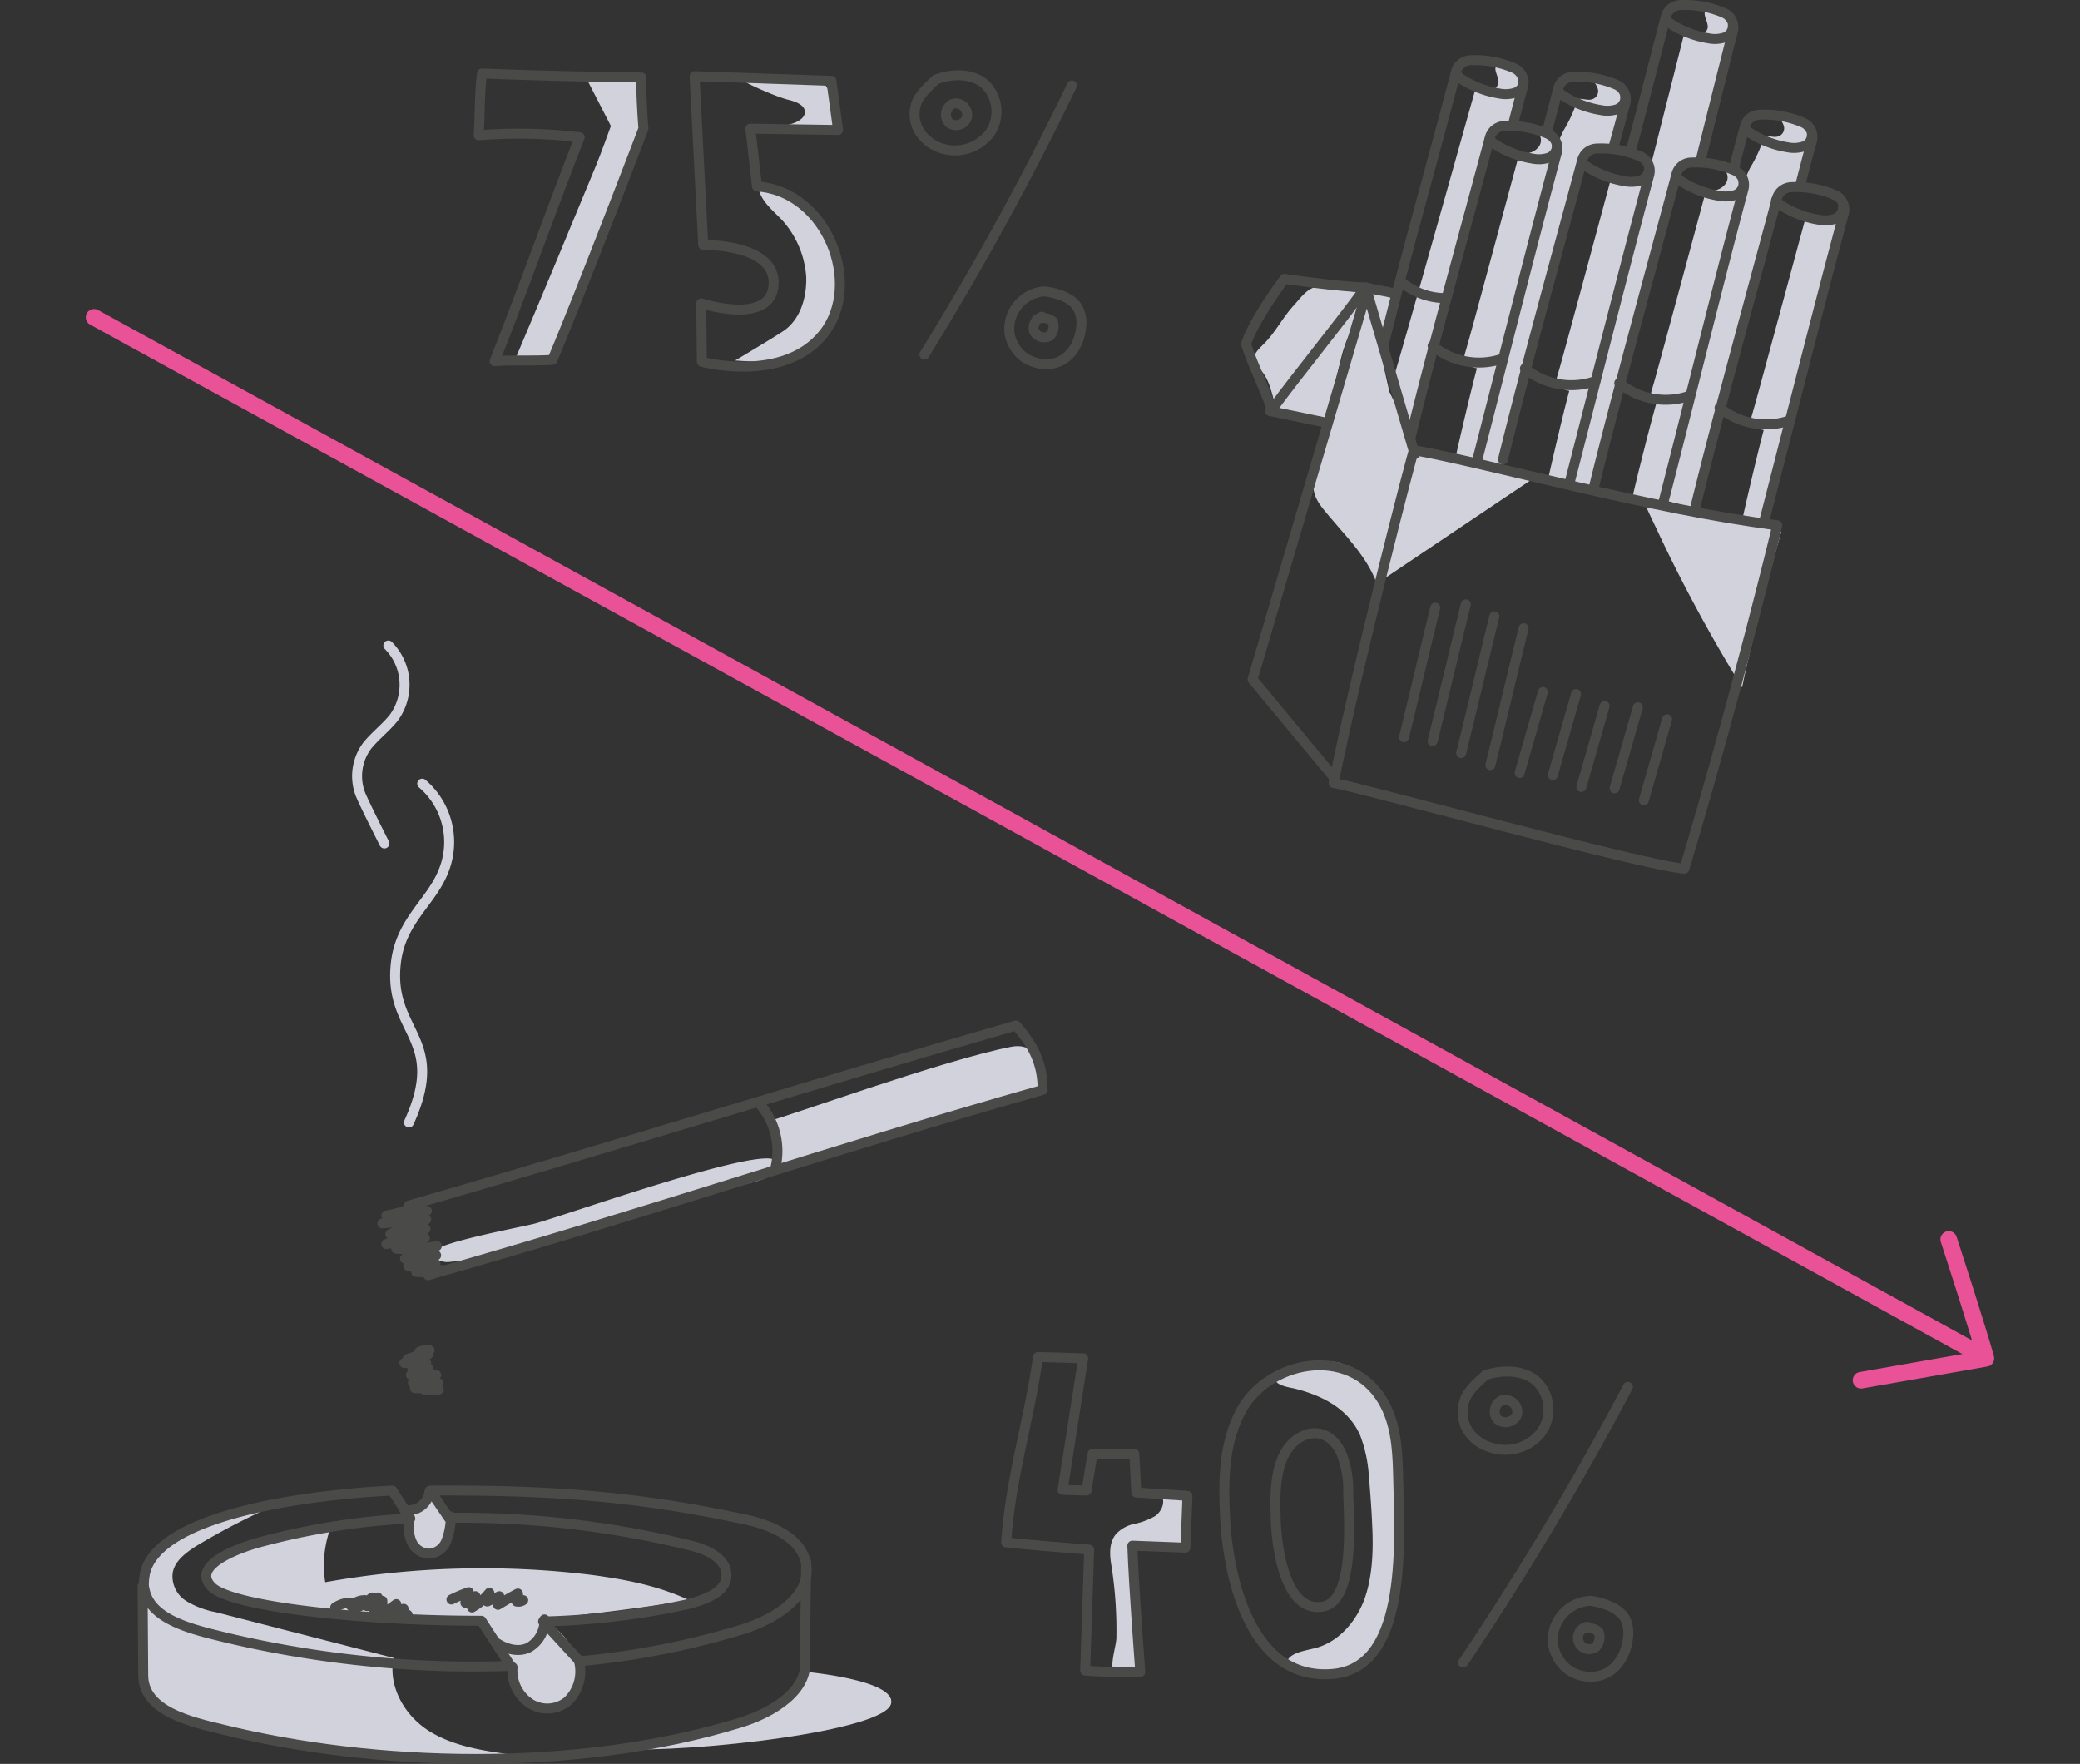 <?xml version="1.0" encoding="UTF-8" standalone="no"?>
<svg xmlns="http://www.w3.org/2000/svg" xmlns:xlink="http://www.w3.org/1999/xlink" viewBox="0 0 342 290">
  <rect x="0" y="0" width="342" height="290" fill="#333333" stroke="none"/>
  <defs>
    <style>
      .cls-1, .cls-7 {
        fill: #fff;
      }

      .cls-1 {
        stroke: #707070;
      }

      .cls-2 {
        clip-path: url(#clip-path);
      }

      .cls-3, .cls-5, .cls-6 {
        fill: none;
        stroke-linecap: round;
        stroke-linejoin: round;
      }

      .cls-3 {
        stroke: #ea5297;
        stroke-width: 2.731px;
      }

      .cls-3, .cls-5, .cls-6, .cls-7 {
        stroke-miterlimit: 10;
      }

      .cls-4 {
        fill: #d2d2dc;
      }

      .cls-5 {
        stroke: #4a4a49;
      }

      .cls-5, .cls-6 {
        stroke-width: 1.638px;
      }

      .cls-6 {
        stroke: #d2d2dc;
      }

      .cls-7 {
        stroke: #000;
        stroke-width: 1.092px;
      }
    </style>
    <clipPath id="clip-path">
      <rect id="Rectangle_7" data-name="Rectangle 7" class="cls-1" width="342" height="290" transform="translate(231 120)"></rect>
    </clipPath>
  </defs>
  <g id="Mask_Group_17" data-name="Mask Group 17" class="cls-2" transform="translate(-231 -120)">
    <g id="_1-4_koureni_342px" data-name="1-4_koureni_342px" transform="translate(215.231 78.239)">
      <g id="Group_249" data-name="Group 249">
        <path id="Path_1670" data-name="Path 1670" class="cls-3" d="M31.237,93.931q155.149,85.193,310.3,170.6"></path>
        <path id="Path_1671" data-name="Path 1671" class="cls-3" d="M321.767,268.685c6.881-1.2,13.653-2.4,20.534-3.6-1.311-4.7-4.7-15.182-6.116-19.551"></path>
        <g id="Group_236" data-name="Group 236">
          <path id="Path_1672" data-name="Path 1672" class="cls-4" d="M116.212,62.475s-1.857,5.133-2.512,6.663c-4.369,10.595-8.738,21.08-13.216,31.674h6.007c3.932-9.721,7.973-19.551,11.905-29.271.874-2.075,2.949-7.755,2.949-7.755L120.69,54.5l-8.41.328Z"></path>
          <path id="Path_1673" data-name="Path 1673" class="cls-4" d="M141.77,62.366a8.686,8.686,0,0,0,4.7-.437c.765-.328,1.638-.874,1.638-1.748,0-1.092-1.311-1.638-2.512-1.966-2.075-.437-7.864-3.058-7.864-3.386,3.714-1.092,9.284-.109,13.107.765.218.109.546.109.765.328a1.24,1.24,0,0,1,.328.874l.983,5.57a52.754,52.754,0,0,1-9.284.218"></path>
          <path id="Path_1674" data-name="Path 1674" class="cls-4" d="M144.828,96.006c2.621-1.966,3.6-5.461,3.5-8.738a15.47,15.47,0,0,0-3.932-9.284c-1.529-1.638-3.6-3.167-3.932-5.461,3.823,1.42,7.973,2.949,10.376,6.335a15.932,15.932,0,0,1,1.857,3.277c1.2,2.731,2.075,5.789,1.42,8.629a14.36,14.36,0,0,1-10.485,10.267c-1.529.437-6.99,0-6.99,0S143.627,96.88,144.828,96.006Z"></path>
          <path id="Path_1675" data-name="Path 1675" class="cls-5" d="M131.394,82.025s12.014-.218,11.577,6.553-11.905,3.058-11.905,3.058l.109,9.612s13.434,3.6,19.988-4.587.546-23.483-10.922-24.247l-1.092-9.5,14.417.218-1.092-8.082-22.5-.765Z"></path>
          <path id="Path_1676" data-name="Path 1676" class="cls-5" d="M166.563,58.434A5.472,5.472,0,0,0,167,63.458a6.689,6.689,0,0,0,3.714,2.731,7.219,7.219,0,0,0,7.864-2.621,6.279,6.279,0,0,0-.874-7.973c-2.184-1.857-5.352-1.748-8.082-.765C169.731,54.829,167.218,56.9,166.563,58.434Z"></path>
          <path id="Path_1677" data-name="Path 1677" class="cls-5" d="M192.012,55.812a482.034,482.034,0,0,1-24.247,44.235"></path>
          <path id="Path_1678" data-name="Path 1678" class="cls-5" d="M187.424,89.671a6.209,6.209,0,0,0-5.68,6.772,6.094,6.094,0,0,0,2.4,4.041,6.355,6.355,0,0,0,5.024.983c2.84-.765,4.15-3.5,4.369-6.007a5.05,5.05,0,0,0-.437-2.84C191.9,90,187.424,89.671,187.424,89.671Z"></path>
          <path id="Path_1679" data-name="Path 1679" class="cls-5" d="M172.68,58.761a1.92,1.92,0,0,1,2.075,2.294,1.872,1.872,0,0,1-2.949.874,1.976,1.976,0,0,1,.546-3.058"></path>
          <path id="Path_1680" data-name="Path 1680" class="cls-5" d="M187.1,93.821a1.98,1.98,0,0,0-1.311,2.4,1.922,1.922,0,0,0,2.621.765,2.426,2.426,0,0,0,.437-2.4,2.507,2.507,0,0,0-2.621-.328"></path>
          <path id="Path_1681" data-name="Path 1681" class="cls-5" d="M95.023,53.846q13.107.492,26.213.655c-.109,2.949.328,8.41.328,8.41s-9.83,25.776-14.963,38.009c-2.949.218-6.553,0-9.5.218,4.806-12.124,9.175-24.575,13.98-36.808A84.369,84.369,0,0,0,94.477,64C94.7,60.727,94.586,57.123,95.023,53.846Z"></path>
        </g>
        <g id="Group_237" data-name="Group 237">
          <path id="Path_1682" data-name="Path 1682" class="cls-4" d="M199.33,311.063a68.745,68.745,0,0,0-.765-11.578c-.328-1.857-.546-3.932.655-5.461a5.7,5.7,0,0,1,3.167-1.748,11.5,11.5,0,0,0,3.386-1.311c.983-.765,1.638-2.184.983-3.277,1.42,0,2.731-.109,4.15-.109-.218,2.84-.328,5.68-.546,8.519a14.913,14.913,0,0,1-8.192-.765c.109,7.1.437,14.09,1.092,21.189,0,.546-4.041.218-4.478-.437C198.347,315.323,199.33,312.046,199.33,311.063Z"></path>
          <path id="Path_1683" data-name="Path 1683" class="cls-5" d="M186.441,264.863c-1.42,10.158-4.587,20.206-5.243,30.473,3.823.437,9.83.874,13.653,1.2-.218,6.663-.437,13.216-.655,19.878,3.058.328,9.065.218,9.065.218s-1.092-14.09-1.311-20.752l8.738.328.328-8.519-8.41-.546-.328-6.335H195.4l-.983,6.007-3.932-.109,3.386-21.626Z"></path>
          <path id="Path_1684" data-name="Path 1684" class="cls-4" d="M239.414,277.751a22.709,22.709,0,0,1,1.42,6.553c.218,2.621.437,5.352.546,7.973.218,4.15.109,8.41-1.2,12.233-1.42,3.932-4.478,7.427-8.519,8.3-1.748.437-4.15.765-4.369,2.512,2.512.109,4.806,1.529,7.318,1.529,3.167.109,6.116-2.184,7.646-5.024,1.638-2.731,2.075-6.007,2.512-9.175a120.422,120.422,0,0,0,1.2-17.694,29.638,29.638,0,0,0-1.857-11.578c-1.529-3.6-4.587-6.772-8.519-7.646a14.049,14.049,0,0,0-8.41,1.311c-3.167,1.638-1.311,2.512,1.2,2.949C232.97,271.088,237.448,273.273,239.414,277.751Z"></path>
          <path id="Path_1685" data-name="Path 1685" class="cls-5" d="M256.78,271.525a5.9,5.9,0,0,0,.218,5.243,6.566,6.566,0,0,0,3.823,2.949,7.486,7.486,0,0,0,8.3-2.4,6.467,6.467,0,0,0-.655-8.41c-2.184-1.966-5.57-1.966-8.41-1.092C260.166,267.812,257.545,269.778,256.78,271.525Z"></path>
          <path id="Path_1686" data-name="Path 1686" class="cls-5" d="M283.43,269.778A501.488,501.488,0,0,1,256.343,315.1"></path>
          <path id="Path_1687" data-name="Path 1687" class="cls-5" d="M277.314,304.947a6.487,6.487,0,0,0-6.226,6.881,6.621,6.621,0,0,0,2.294,4.26,6.279,6.279,0,0,0,5.243,1.2c2.949-.655,4.478-3.5,4.806-6.116a5.908,5.908,0,0,0-.328-3.058C281.9,305.493,277.314,304.947,277.314,304.947Z"></path>
          <path id="Path_1688" data-name="Path 1688" class="cls-5" d="M263.115,271.962a1.915,1.915,0,0,1,2.075,2.4,2.052,2.052,0,0,1-3.167.765,2.007,2.007,0,0,1,.765-3.167"></path>
          <path id="Path_1689" data-name="Path 1689" class="cls-5" d="M276.768,309.207a1.854,1.854,0,1,0,1.311,3.386,2.376,2.376,0,0,0,.546-2.512,2.531,2.531,0,0,0-2.731-.437"></path>
          <path id="Path_1690" data-name="Path 1690" class="cls-5" d="M219.645,274.037c-2.84,5.57-2.731,11.905-2.4,18.022.328,5.461,2.731,26.322,17.8,24.9,12.451-1.2,10.813-22.5,10.594-33.2-.109-4.041-.437-8.192-2.512-11.687C237.666,262.787,224.014,265.409,219.645,274.037Z"></path>
          <path id="Path_1691" data-name="Path 1691" class="cls-5" d="M226.526,281.792c-1.2,3.058-1.092,6.663-.983,10.158.109,3.058,1.2,14.854,7.536,13.98,5.243-.655,4.587-12.56,4.369-18.568a16.232,16.232,0,0,0-1.092-6.553C234.062,275.457,228.383,276.877,226.526,281.792Z"></path>
        </g>
        <g id="Group_239" data-name="Group 239">
          <path id="Path_1692" data-name="Path 1692" class="cls-4" d="M162.3,321.767c-.655,4.587-32.767,8.192-44.89,7.536,5.352-1.2,10.813-2.4,16.165-3.5,5.243-1.092,8.519-3.058,12.888-5.68,2.84-1.748,1.748-3.5,1.748-3.5S162.959,317.944,162.3,321.767Z"></path>
          <g id="Group_238" data-name="Group 238">
            <path id="Path_1693" data-name="Path 1693" class="cls-4" d="M62.038,288.782a114.1,114.1,0,0,0-14.09,7.209c-1.857,1.2-3.823,2.731-3.823,4.915a4.812,4.812,0,0,0,2.4,4.15,14.347,14.347,0,0,0,4.7,1.748c9.721,2.512,19.551,5.024,29.271,7.536-.983,4.7,1.857,9.612,6.007,12.124s9.065,3.167,13.762,3.823a139.427,139.427,0,0,1-51.99-5.243c-2.621-.765-5.352-1.748-6.99-3.823-1.748-2.075-2.075-5.024-2.294-7.646-.546-5.461-.983-13.434,1.857-16.056a23.8,23.8,0,0,1,8.629-4.915C53.082,291.294,58.215,289.11,62.038,288.782Z"></path>
            <path id="Path_1694" data-name="Path 1694" class="cls-4" d="M99.064,313.029a20.624,20.624,0,0,0,1.42,5.243A7.663,7.663,0,0,0,104.2,322.2a4.644,4.644,0,0,0,5.133-.655,5.423,5.423,0,0,0,1.529-3.6,9.931,9.931,0,0,0-5.352-9.5,5.088,5.088,0,0,1-3.277,3.823,4.592,4.592,0,0,1-4.806-1.2Z"></path>
            <path id="Path_1695" data-name="Path 1695" class="cls-4" d="M83.336,292.714a5.153,5.153,0,0,0,1.748,3.5,2.825,2.825,0,0,0,3.058-.109,3.669,3.669,0,0,0,1.529-2.731,4.39,4.39,0,0,0-.874-3.058,7.75,7.75,0,0,1-1.42-2.4c-.109-.437-.218-.983-.655-.983-.328,0-.437.437-.546.655a3.97,3.97,0,0,1-2.4,2.184C82.462,290.53,83.008,291.294,83.336,292.714Z"></path>
            <path id="Path_1696" data-name="Path 1696" class="cls-4" d="M129.1,304.838c-5.243-2.4-10.376-3.386-16.056-4.15a147.241,147.241,0,0,0-43.8,1.2,17.932,17.932,0,0,1,.655-8.3c-5.133.109-11.141.874-15.837,2.949a9.491,9.491,0,0,0-2.84,1.748,3.231,3.231,0,0,0-.983,3.058c.437,1.857,2.731,2.621,4.587,3.058a182.561,182.561,0,0,0,21.735,3.058c6.226.546,12.342.655,18.568.655.874,1.42,1.311,3.167,2.512,4.15a7.057,7.057,0,0,0,3.714,1.092,3.119,3.119,0,0,0,1.748-.109,3.173,3.173,0,0,0,1.2-1.2,6.721,6.721,0,0,0,.983-3.167,3.189,3.189,0,0,0-.218-.983C113.044,307.131,121.127,306.148,129.1,304.838Z"></path>
            <path id="Path_1697" data-name="Path 1697" class="cls-5" d="M111.078,314.886a133.444,133.444,0,0,0,26.759-5.243c5.243-1.638,11.359-5.352,10.485-10.7-.765-4.587-6.226-6.663-10.813-7.536-17.039-3.6-30.91-4.7-51.007-4.587l3.058,4.478a158.235,158.235,0,0,1,39.866,4.587c2.621.655,5.68,2.075,5.789,4.7.109,2.949-3.5,4.15-6.335,4.915a124.744,124.744,0,0,1-23.81,2.84Z"></path>
            <path id="Path_1698" data-name="Path 1698" class="cls-5" d="M99.719,315.651a176.589,176.589,0,0,1-46.965-4.7c-5.352-1.311-12.233-2.84-13.216-7.864A3.367,3.367,0,0,1,39.429,302a9.559,9.559,0,0,1,.218-1.748c2.4-9.284,25.449-12.67,40.63-13.434l2.949,4.587A118.186,118.186,0,0,0,58,295.445c-1.529.437-11.25,3.386-7.427,7.209,3.167,3.167,23.81,5.57,44.344,5.57Z"></path>
            <path id="Path_1699" data-name="Path 1699" class="cls-5" d="M39.211,302.544l.109,14.745c.109,5.789,7.646,7.536,13.216,8.847,24.466,6.007,57.778,7.209,85.084-1.2,5.243-1.638,11.359-5.352,10.485-10.7l.218-15.728"></path>
            <path id="Path_1700" data-name="Path 1700" class="cls-5" d="M83.118,291.513a6.224,6.224,0,0,0,.328,3.714,3.208,3.208,0,0,0,2.949,1.966,3.271,3.271,0,0,0,2.84-2.294,11.25,11.25,0,0,0,.655-3.823"></path>
            <path id="Path_1701" data-name="Path 1701" class="cls-5" d="M82.244,289.984a3.469,3.469,0,0,0,4.15-3.058"></path>
            <path id="Path_1702" data-name="Path 1702" class="cls-5" d="M100.047,315.869A6.46,6.46,0,0,0,103,321.876a5.258,5.258,0,0,0,6.116-.437,6.78,6.78,0,0,0,1.857-6.553"></path>
            <path id="Path_1703" data-name="Path 1703" class="cls-5" d="M97.535,311.937c1.529.983,3.6,1.529,5.243.655a5.133,5.133,0,0,0,2.512-4.587"></path>
          </g>
        </g>
        <g id="Group_241" data-name="Group 241">
          <path id="Path_1704" data-name="Path 1704" class="cls-4" d="M157.5,233.188"></path>
          <path id="Path_1705" data-name="Path 1705" class="cls-4" d="M87.05,247.606c-.328,1.092,1.42,1.748,2.512,1.638A71.251,71.251,0,0,0,103,246.623c12.014-3.058,23.81-6.99,35.715-10.267,1.092-.328,5.461-1.092,4.7-3.6-.983-3.167-34.077,8.628-39.647,10.158C101.795,243.455,87.487,246.076,87.05,247.606Z"></path>
          <path id="Path_1706" data-name="Path 1706" class="cls-4" d="M142.1,226.089c.983,2.949,3.167,5.9,1.42,8.519,5.9-1.42,43.143-13.434,43.143-13.434s1.42-8.41-4.587-7.318C171.15,215.931,144.391,225.652,142.1,226.089Z"></path>
          <path id="Path_1707" data-name="Path 1707" class="cls-5" d="M83.008,239.96c32.657-9.393,67.171-20.206,99.829-29.6,2.84,3.277,4.369,6.226,4.369,10.594-33.313,9.393-67.062,20.861-100.375,30.254"></path>
          <path id="Path_1708" data-name="Path 1708" class="cls-5" d="M140.678,223.249a11.772,11.772,0,0,1,2.512,10.813"></path>
          <path id="Path_1709" data-name="Path 1709" class="cls-5" d="M84.974,239.632a17.562,17.562,0,0,1-5.68,1.966c2.184-.218,4.478-.437,6.663-.765a34.841,34.841,0,0,1-7.318,2.075l7.209-.655c-1.966.765-3.932,1.529-5.9,2.4,1.966-.328,3.823-.546,5.789-.874-2.184.874-4.369,1.748-6.444,2.512,2.075-.328,4.26-.655,6.335-.983-1.529.546-3.058,1.2-4.7,1.748a22.847,22.847,0,0,0,6.663-.437c-1.748.655-3.5,1.311-5.243,2.075,1.748-.218,3.386-.328,5.133-.546-1.529.546-3.058,1.2-4.587,1.748,1.529-.109,2.949-.218,4.478-.328-1.092.437-2.075.874-3.167,1.311a14.048,14.048,0,0,0,4.26-.328,19.691,19.691,0,0,1-2.294.874"></path>
          <g id="Group_240" data-name="Group 240">
            <path id="Path_1710" data-name="Path 1710" class="cls-6" d="M85.193,170.6a12.626,12.626,0,0,1,3.386,14.636c-2.075,5.024-7.1,8.082-7.755,15.182-1.092,11.25,8.519,12.014,2.184,25.886"></path>
            <path id="Path_1711" data-name="Path 1711" class="cls-6" d="M79.623,147.886a9.166,9.166,0,0,1,.874,11.905c-1.311,1.638-3.058,2.949-4.369,4.587a8.366,8.366,0,0,0-1.092,7.973c.765,1.857,3.932,8.082,3.932,8.082"></path>
          </g>
        </g>
        <path id="Path_1712" data-name="Path 1712" class="cls-5" d="M70.885,306.039a4.757,4.757,0,0,1,3.277-.765c-.218.218-.437.328-.655.546a2.975,2.975,0,0,1,2.294-.983c-.546.437-1.092.983-1.748,1.42A10.357,10.357,0,0,0,77,304.4a1.574,1.574,0,0,0-.874,1.42,7.131,7.131,0,0,1,1.748-1.42c-.218.765-.328,1.529-.546,2.294.437-.546.874-1.2,1.311-1.748,0,.765.109,1.529.109,2.184.765-.546,1.42-1.092,2.184-1.638a6.228,6.228,0,0,0,.109,1.42,1.857,1.857,0,0,0,1.092-.655,1.294,1.294,0,0,0-.109.874c.109.328.655.437.765.109"></path>
        <path id="Path_1713" data-name="Path 1713" class="cls-5" d="M90,304.729a22.163,22.163,0,0,1,2.84-1.2,3.3,3.3,0,0,0-.546,1.748,3.356,3.356,0,0,1,1.638-1.092,11.935,11.935,0,0,0-.546,1.857,10.074,10.074,0,0,0,2.84-2.4c-.109.437-.218.983-.328,1.42.655-.328,1.311-.546,1.966-.874-.109.437-.109.874-.218,1.42,1.092-.655,2.184-1.311,3.277-1.857a1.88,1.88,0,0,1-.218,1.311,1.345,1.345,0,0,0,1.092-.218"></path>
        <path id="Path_1714" data-name="Path 1714" class="cls-5" d="M87.923,270.214h-2.4A14.8,14.8,0,0,1,87.705,270H83.991a6.8,6.8,0,0,1,3.823-.874h-4.15a15.827,15.827,0,0,1,3.823-1.311h-4.15a3.354,3.354,0,0,1,2.84-1.092H83.555a3.525,3.525,0,0,1,2.294-.874h-3.6a28.387,28.387,0,0,0,3.932-1.42c-1.092.218-2.294.546-3.386.765a24.646,24.646,0,0,0,3.6-1.42,2.864,2.864,0,0,0-1.638.218"></path>
        <g id="Group_248" data-name="Group 248">
          <path id="Path_1715" data-name="Path 1715" class="cls-4" d="M305.6,64.987a22.81,22.81,0,0,1-2.075,4.369,30.339,30.339,0,0,0-1.966,5.243c-.546,1.638-1.092,3.277-1.529,4.915a132.7,132.7,0,0,0-3.6,12.888c-1.092,5.024-1.529,10.267-2.84,15.291-.655,2.512-1.529,4.915-2.294,7.427s-1.311,5.024-1.857,7.536a1.515,1.515,0,0,0,0,.983,1.857,1.857,0,0,0,1.092.655c1.2.328,2.512.655,3.714.983a1.206,1.206,0,0,0,.874,0c.328-.109,10.485-42.924,12.888-50.679.109-.328,0-.983.328-1.311s3.058-.546,3.167-1.092c.655-2.512,1.311-5.024,1.857-7.427.109-.546-.328-.983-.437-1.529-.109-.328-.109-.655-.328-.874a3.356,3.356,0,0,0-1.966-1.2,6.4,6.4,0,0,0-2.512-.109,2.871,2.871,0,0,1,.983,1.529,1.391,1.391,0,0,1-.765,1.529c-.874.437-1.857-.218-2.731.109C305.6,64.222,305.493,64.987,305.6,64.987Z"></path>
          <path id="Path_1716" data-name="Path 1716" class="cls-4" d="M299.049,69.465a1.778,1.778,0,0,1,.437,2.512,2.746,2.746,0,0,1-2.512,1.092c.874.218,1.857.437,2.731.655a1.386,1.386,0,0,0,.655.109c.983-.109,1.42-1.2,1.638-2.075,0-.218.109-.328,0-.546l-.328-.328a12.291,12.291,0,0,0-2.294-1.311"></path>
          <path id="Path_1717" data-name="Path 1717" class="cls-4" d="M296.209,43.579a1.026,1.026,0,0,1,.983-.109A3.892,3.892,0,0,1,300.032,45a3.3,3.3,0,0,1,.218,2.294,1.18,1.18,0,0,1-.328.765c-.218.218-.437.218-.655.328a9.022,9.022,0,0,1-3.823,0c0-.765.874-1.2,1.092-1.966C296.755,45.545,295.663,44.126,296.209,43.579Z"></path>
          <g id="Group_242" data-name="Group 242">
            <path id="Path_1718" data-name="Path 1718" class="cls-5" d="M300.8,69.683c.655-2.621,1.311-5.024,1.857-7.1a2.559,2.559,0,0,1,2.4-1.966,16.276,16.276,0,0,1,7.209,1.311,2.59,2.59,0,0,1,1.42,3.058c-.546,1.857-1.638,6.116-1.966,7.427"></path>
            <path id="Path_1719" data-name="Path 1719" class="cls-5" d="M302.653,62.8c.109.218.328.328.437.546a16.247,16.247,0,0,0,6.553,2.621,5.281,5.281,0,0,0,2.621-.109,1.963,1.963,0,0,0,1.42-1.966"></path>
          </g>
          <path id="Path_1720" data-name="Path 1720" class="cls-4" d="M273.928,121.345l18.9-74.6,4.915,1.311,2.949-1.311S295.991,64,294.68,68.7l-2.84.655-14.2,52.863Z"></path>
          <path id="Path_1721" data-name="Path 1721" class="cls-5" d="M283.867,66.734c2.4-8.956,5.243-20.206,5.789-22.172a2.559,2.559,0,0,1,2.4-1.966,16.276,16.276,0,0,1,7.209,1.311,2.59,2.59,0,0,1,1.42,3.058c-.437,1.638-4.806,19.114-5.352,21.407"></path>
          <path id="Path_1722" data-name="Path 1722" class="cls-5" d="M289.656,44.89c.109.218.328.328.437.546a16.247,16.247,0,0,0,6.553,2.621,5.281,5.281,0,0,0,2.621-.109,2.006,2.006,0,0,0,1.42-2.075"></path>
          <g id="Group_243" data-name="Group 243">
            <path id="Path_1723" data-name="Path 1723" class="cls-4" d="M289.11,125.059c1.092-3.823,3.823-15.182,3.6-19.223-1.092-.218-2.512-.437-3.714-.655-.874,2.294-3.932,14.308-4.915,18.786Z"></path>
            <path id="Path_1724" data-name="Path 1724" class="cls-4" d="M287.253,106.273c.218,3.277,4.587,1.966,5.352,1.748.328-.109.655,0,.765-.218,2.075-7.1,9.175-35.06,9.175-35.06l-2.4,1.42-3.823-1.2C296.318,72.851,287.908,104.307,287.253,106.273Z"></path>
            <path id="Path_1725" data-name="Path 1725" class="cls-5" d="M277.751,122.219c3.823-15.619,9.721-37.026,13.653-51.771a2.559,2.559,0,0,1,2.4-1.966,16.277,16.277,0,0,1,7.209,1.311,2.59,2.59,0,0,1,1.42,3.058c-3.932,14.636-9.393,36.917-13.325,52.1"></path>
            <path id="Path_1726" data-name="Path 1726" class="cls-5" d="M291.4,70.776c.109.218.328.328.437.546a16.247,16.247,0,0,0,6.553,2.621,5.281,5.281,0,0,0,2.621-.109,2.006,2.006,0,0,0,1.42-2.075"></path>
            <path id="Path_1727" data-name="Path 1727" class="cls-5" d="M293.588,106.819a11.984,11.984,0,0,1-11.578-2.075"></path>
          </g>
          <g id="Group_244" data-name="Group 244">
            <path id="Path_1728" data-name="Path 1728" class="cls-4" d="M305.93,127.68c.983-3.823,3.6-13.98,3.6-17.912a25.509,25.509,0,0,0-2.84-.437c-.874,2.294-3.386,13.107-4.369,17.475Z"></path>
            <path id="Path_1729" data-name="Path 1729" class="cls-4" d="M303.746,110.314c.218,3.277,4.587,1.966,5.352,1.748.328-.109.655,0,.765-.218,2.075-7.1,9.175-35.06,9.175-35.06l-2.4,1.42L312.811,77C312.811,76.892,304.4,108.239,303.746,110.314Z"></path>
            <path id="Path_1730" data-name="Path 1730" class="cls-5" d="M294.571,124.95c3.823-15.619,9.393-35.715,13.325-50.46a2.559,2.559,0,0,1,2.4-1.966,16.276,16.276,0,0,1,7.209,1.311,2.59,2.59,0,0,1,1.42,3.058c-3.932,14.636-9.065,34.951-13,50.242"></path>
            <path id="Path_1731" data-name="Path 1731" class="cls-5" d="M307.787,74.708c.109.218.328.328.437.546a16.247,16.247,0,0,0,6.553,2.621,5.281,5.281,0,0,0,2.621-.109,2.136,2.136,0,0,0,1.42-2.075"></path>
            <path id="Path_1732" data-name="Path 1732" class="cls-5" d="M310.08,110.86a11.984,11.984,0,0,1-11.577-2.075"></path>
          </g>
          <path id="Path_1733" data-name="Path 1733" class="cls-4" d="M276.112,68.154s.546-2.184,4.915-2.512c.546-2.294,1.2-4.587,1.748-6.99.109-.546-.328-.983-.437-1.529-.109-.328-.109-.655-.328-.874a3.356,3.356,0,0,0-1.966-1.2,6.4,6.4,0,0,0-2.512-.109,2.871,2.871,0,0,1,.983,1.529A1.391,1.391,0,0,1,277.751,58c-.874.437-1.857-.218-2.731.109-.218,0-.328.765-.109.765a22.806,22.806,0,0,1-2.075,4.369,30.341,30.341,0,0,0-1.966,5.243c-.546,1.638-1.092,3.277-1.529,4.915a132.7,132.7,0,0,0-3.6,12.888c-1.092,5.024-1.529,10.267-2.84,15.291-.655,2.512-1.529,4.915-2.294,7.427s-1.311,5.024-1.857,7.536a1.515,1.515,0,0,0,0,.983,1.857,1.857,0,0,0,1.092.655l2.621.655Z"></path>
          <path id="Path_1734" data-name="Path 1734" class="cls-4" d="M268.358,63.349a1.778,1.778,0,0,1,.437,2.512,2.746,2.746,0,0,1-2.512,1.092c.874.218,1.857.437,2.731.655a1.385,1.385,0,0,0,.655.109c.983-.109,1.42-1.2,1.638-2.075,0-.218.109-.328,0-.546l-.328-.328a12.289,12.289,0,0,0-2.294-1.311"></path>
          <path id="Path_1735" data-name="Path 1735" class="cls-4" d="M261.8,52.645a1.026,1.026,0,0,1,.983-.109,3.892,3.892,0,0,1,2.84,1.529,3.3,3.3,0,0,1,.218,2.294,1.18,1.18,0,0,1-.328.765c-.218.218-.437.218-.655.328a9.022,9.022,0,0,1-3.823,0c0-.765.874-1.2,1.092-1.966C262.351,54.611,261.258,53.191,261.8,52.645Z"></path>
          <g id="Group_245" data-name="Group 245">
            <path id="Path_1736" data-name="Path 1736" class="cls-5" d="M270.105,63.567c.655-2.621,1.311-5.024,1.857-7.209a2.559,2.559,0,0,1,2.4-1.966,16.276,16.276,0,0,1,7.209,1.311,2.59,2.59,0,0,1,1.42,3.058c-.546,2.184-1.2,4.587-1.966,7.318"></path>
            <path id="Path_1737" data-name="Path 1737" class="cls-5" d="M271.962,56.686c.109.218.328.328.437.546a16.247,16.247,0,0,0,6.553,2.621,5.281,5.281,0,0,0,2.621-.109,2.005,2.005,0,0,0,1.42-2.075"></path>
          </g>
          <path id="Path_1738" data-name="Path 1738" class="cls-4" d="M223.577,98.3c-.874.874-1.966,1.857-1.529,2.949.109.546.655.874.983,1.311,1.311,1.42,1.748,3.386,2.294,5.352a3.88,3.88,0,0,0,.437.983,2.285,2.285,0,0,0,.655.437,21.363,21.363,0,0,0,7.427,1.966c.874-3.277,1.42-6.772,2.294-10.048a24.021,24.021,0,0,1,4.26-9.284c1.857.983,1.638,3.932,3.277,5.243.437-1.311.874-2.731,1.42-4.041a3.421,3.421,0,0,0,.218-2.075c-.437-.983-1.748-1.092-2.949-1.2a47.166,47.166,0,0,1-6.772-.546c-1.2-.218-2.84-.655-4.041-.218-1.092.437-2.184,1.857-2.949,2.731C226.744,93.821,225.543,96.334,223.577,98.3Z"></path>
          <path id="Path_1739" data-name="Path 1739" class="cls-4" d="M261.258,63.239l2.84-.655a47.558,47.558,0,0,1,2.294-6.772l-2.949,1.311-4.915-1.311s-13,46.419-13.762,48.494c.218,1.529,3.277,8.082,3.277,8.082Z"></path>
          <path id="Path_1740" data-name="Path 1740" class="cls-5" d="M243.128,99.064c3.823-15.619,8.192-30.691,12.014-45.436a2.559,2.559,0,0,1,2.4-1.966,16.276,16.276,0,0,1,7.209,1.311,2.591,2.591,0,0,1,1.42,3.058q-.819,2.949-1.638,6.226"></path>
          <path id="Path_1741" data-name="Path 1741" class="cls-5" d="M255.251,53.956c.109.218.328.328.437.546a16.247,16.247,0,0,0,6.553,2.621,5.281,5.281,0,0,0,2.621-.109,2.005,2.005,0,0,0,1.42-2.075"></path>
          <path id="Path_1742" data-name="Path 1742" class="cls-5" d="M253.285,90.763a11.134,11.134,0,0,1-7.318-2.84"></path>
          <g id="Group_246" data-name="Group 246">
            <path id="Path_1743" data-name="Path 1743" class="cls-4" d="M258.746,117.632c.983-3.823,3.6-13.98,3.6-17.912a25.51,25.51,0,0,0-2.84-.437c-.874,2.294-3.386,13.107-4.369,17.475Z"></path>
            <path id="Path_1744" data-name="Path 1744" class="cls-4" d="M256.562,100.156c.218,3.277,4.587,1.966,5.352,1.748.328-.109.655,0,.765-.218,2.075-7.1,9.175-35.06,9.175-35.06l-2.4,1.42-3.823-1.2C265.627,66.734,257.217,98.19,256.562,100.156Z"></path>
            <path id="Path_1745" data-name="Path 1745" class="cls-5" d="M247.715,113.591c3.823-15.619,9.065-34.4,13-49.15a2.559,2.559,0,0,1,2.4-1.966,16.276,16.276,0,0,1,7.209,1.311,2.59,2.59,0,0,1,1.42,3.058c-3.932,14.636-9.065,34.951-13,50.242"></path>
            <path id="Path_1746" data-name="Path 1746" class="cls-5" d="M260.712,64.659c.109.218.328.328.437.546a16.247,16.247,0,0,0,6.553,2.621,5.281,5.281,0,0,0,2.621-.109,2.005,2.005,0,0,0,1.42-2.075"></path>
            <path id="Path_1747" data-name="Path 1747" class="cls-5" d="M262.9,100.7a11.984,11.984,0,0,1-11.577-2.075"></path>
          </g>
          <g id="Group_247" data-name="Group 247">
            <path id="Path_1748" data-name="Path 1748" class="cls-4" d="M273.928,121.345c.983-3.823,3.6-13.98,3.6-17.912a25.51,25.51,0,0,0-2.84-.437c-.874,2.294-3.386,13.107-4.369,17.475Z"></path>
            <path id="Path_1749" data-name="Path 1749" class="cls-4" d="M271.744,103.87c.218,3.277,4.587,1.966,5.352,1.748.328-.109.655,0,.765-.218,2.075-7.1,9.175-35.06,9.175-35.06l-2.4,1.42-3.823-1.2C280.809,70.448,272.4,101.9,271.744,103.87Z"></path>
            <path id="Path_1750" data-name="Path 1750" class="cls-5" d="M262.9,117.3c3.823-15.619,9.065-34.4,13-49.15a2.559,2.559,0,0,1,2.4-1.966,16.276,16.276,0,0,1,7.209,1.311,2.591,2.591,0,0,1,1.42,3.058c-3.932,14.636-9.065,34.951-13,50.242"></path>
            <path id="Path_1751" data-name="Path 1751" class="cls-5" d="M275.894,68.373c.109.218.328.328.437.546a16.247,16.247,0,0,0,6.553,2.621,5.282,5.282,0,0,0,2.621-.109,2.136,2.136,0,0,0,1.42-2.075"></path>
            <path id="Path_1752" data-name="Path 1752" class="cls-5" d="M278.078,104.416a11.984,11.984,0,0,1-11.578-2.075"></path>
          </g>
          <path id="Path_1753" data-name="Path 1753" class="cls-4" d="M302.216,154.767a253.689,253.689,0,0,1-14.2-26.322c-.765-1.529-2.184-4.7-2.184-4.7l-17.039-3.932s-17.912,12.014-26.65,17.912c-1.2-3.386-3.6-6.226-5.9-8.847l-1.966-2.294c-1.092-1.311-2.294-2.621-2.512-4.369l-.328.218a25.622,25.622,0,0,1,1.42-6.226c2.184-7.318,4.15-14.526,6.444-21.844l1.311-4.26,3.6,16.056,4.478,9.175,59.963,13.871C308.661,128.991,303.964,146.029,302.216,154.767Z"></path>
          <path id="Path_1754" data-name="Path 1754" class="cls-5" d="M308.005,128.117c-20.424-2.512-47.839-10.267-59.744-12.342-.109-.218-9.5,36.152-13.216,54.72,4.26.655,50.242,13.434,57.669,14.09C301.343,155.859,308.005,128.117,308.005,128.117Z"></path>
          <path id="Path_1755" data-name="Path 1755" class="cls-5" d="M235.045,169.512,221.72,153.456l18.786-63.895,7.864,26.869"></path>
          <path id="Path_1756" data-name="Path 1756" class="cls-5" d="M251.756,141.661c-1.748,7.1-3.386,14.2-5.133,21.3"></path>
          <path id="Path_1757" data-name="Path 1757" class="cls-5" d="M256.78,141.114c-1.857,7.536-3.6,14.963-5.461,22.5"></path>
          <path id="Path_1758" data-name="Path 1758" class="cls-5" d="M261.477,143.08c-1.857,7.536-3.6,14.963-5.461,22.5"></path>
          <path id="Path_1759" data-name="Path 1759" class="cls-5" d="M266.283,145.046c-1.857,7.536-3.6,14.963-5.461,22.5"></path>
          <path id="Path_1760" data-name="Path 1760" class="cls-5" d="M269.45,155.532c-1.311,4.478-2.512,8.847-3.823,13.325"></path>
          <path id="Path_1761" data-name="Path 1761" class="cls-5" d="M274.911,155.859c-1.311,4.478-2.512,8.847-3.823,13.325"></path>
          <path id="Path_1762" data-name="Path 1762" class="cls-5" d="M279.608,157.825c-1.311,4.478-2.512,8.847-3.823,13.325"></path>
          <path id="Path_1763" data-name="Path 1763" class="cls-5" d="M285.069,158.044c-1.311,4.478-2.512,8.847-3.823,13.325"></path>
          <path id="Path_1764" data-name="Path 1764" class="cls-5" d="M289.874,160.01c-1.311,4.478-2.512,8.847-3.823,13.325"></path>
          <path id="Path_1765" data-name="Path 1765" class="cls-5" d="M240.288,89.016c-5.352,7.318-10.485,13.434-15.4,20.1-1.311-3.823-2.949-6.881-4.26-10.813,1.529-4.369,6.335-10.7,6.335-10.7S235.7,88.906,240.288,89.016Z"></path>
          <path id="Path_1766" data-name="Path 1766" class="cls-5" d="M240.288,89.016c1.748.437,3.058.546,4.7.983"></path>
          <line id="Line_37" data-name="Line 37" class="cls-5" x1="9.502" y1="1.966" transform="translate(224.56 109.331)"></line>
        </g>
      </g>
      <path id="Path_1767" data-name="Path 1767" class="cls-7" d="M86.831,232.1"></path>
    </g>
  </g>
</svg>
